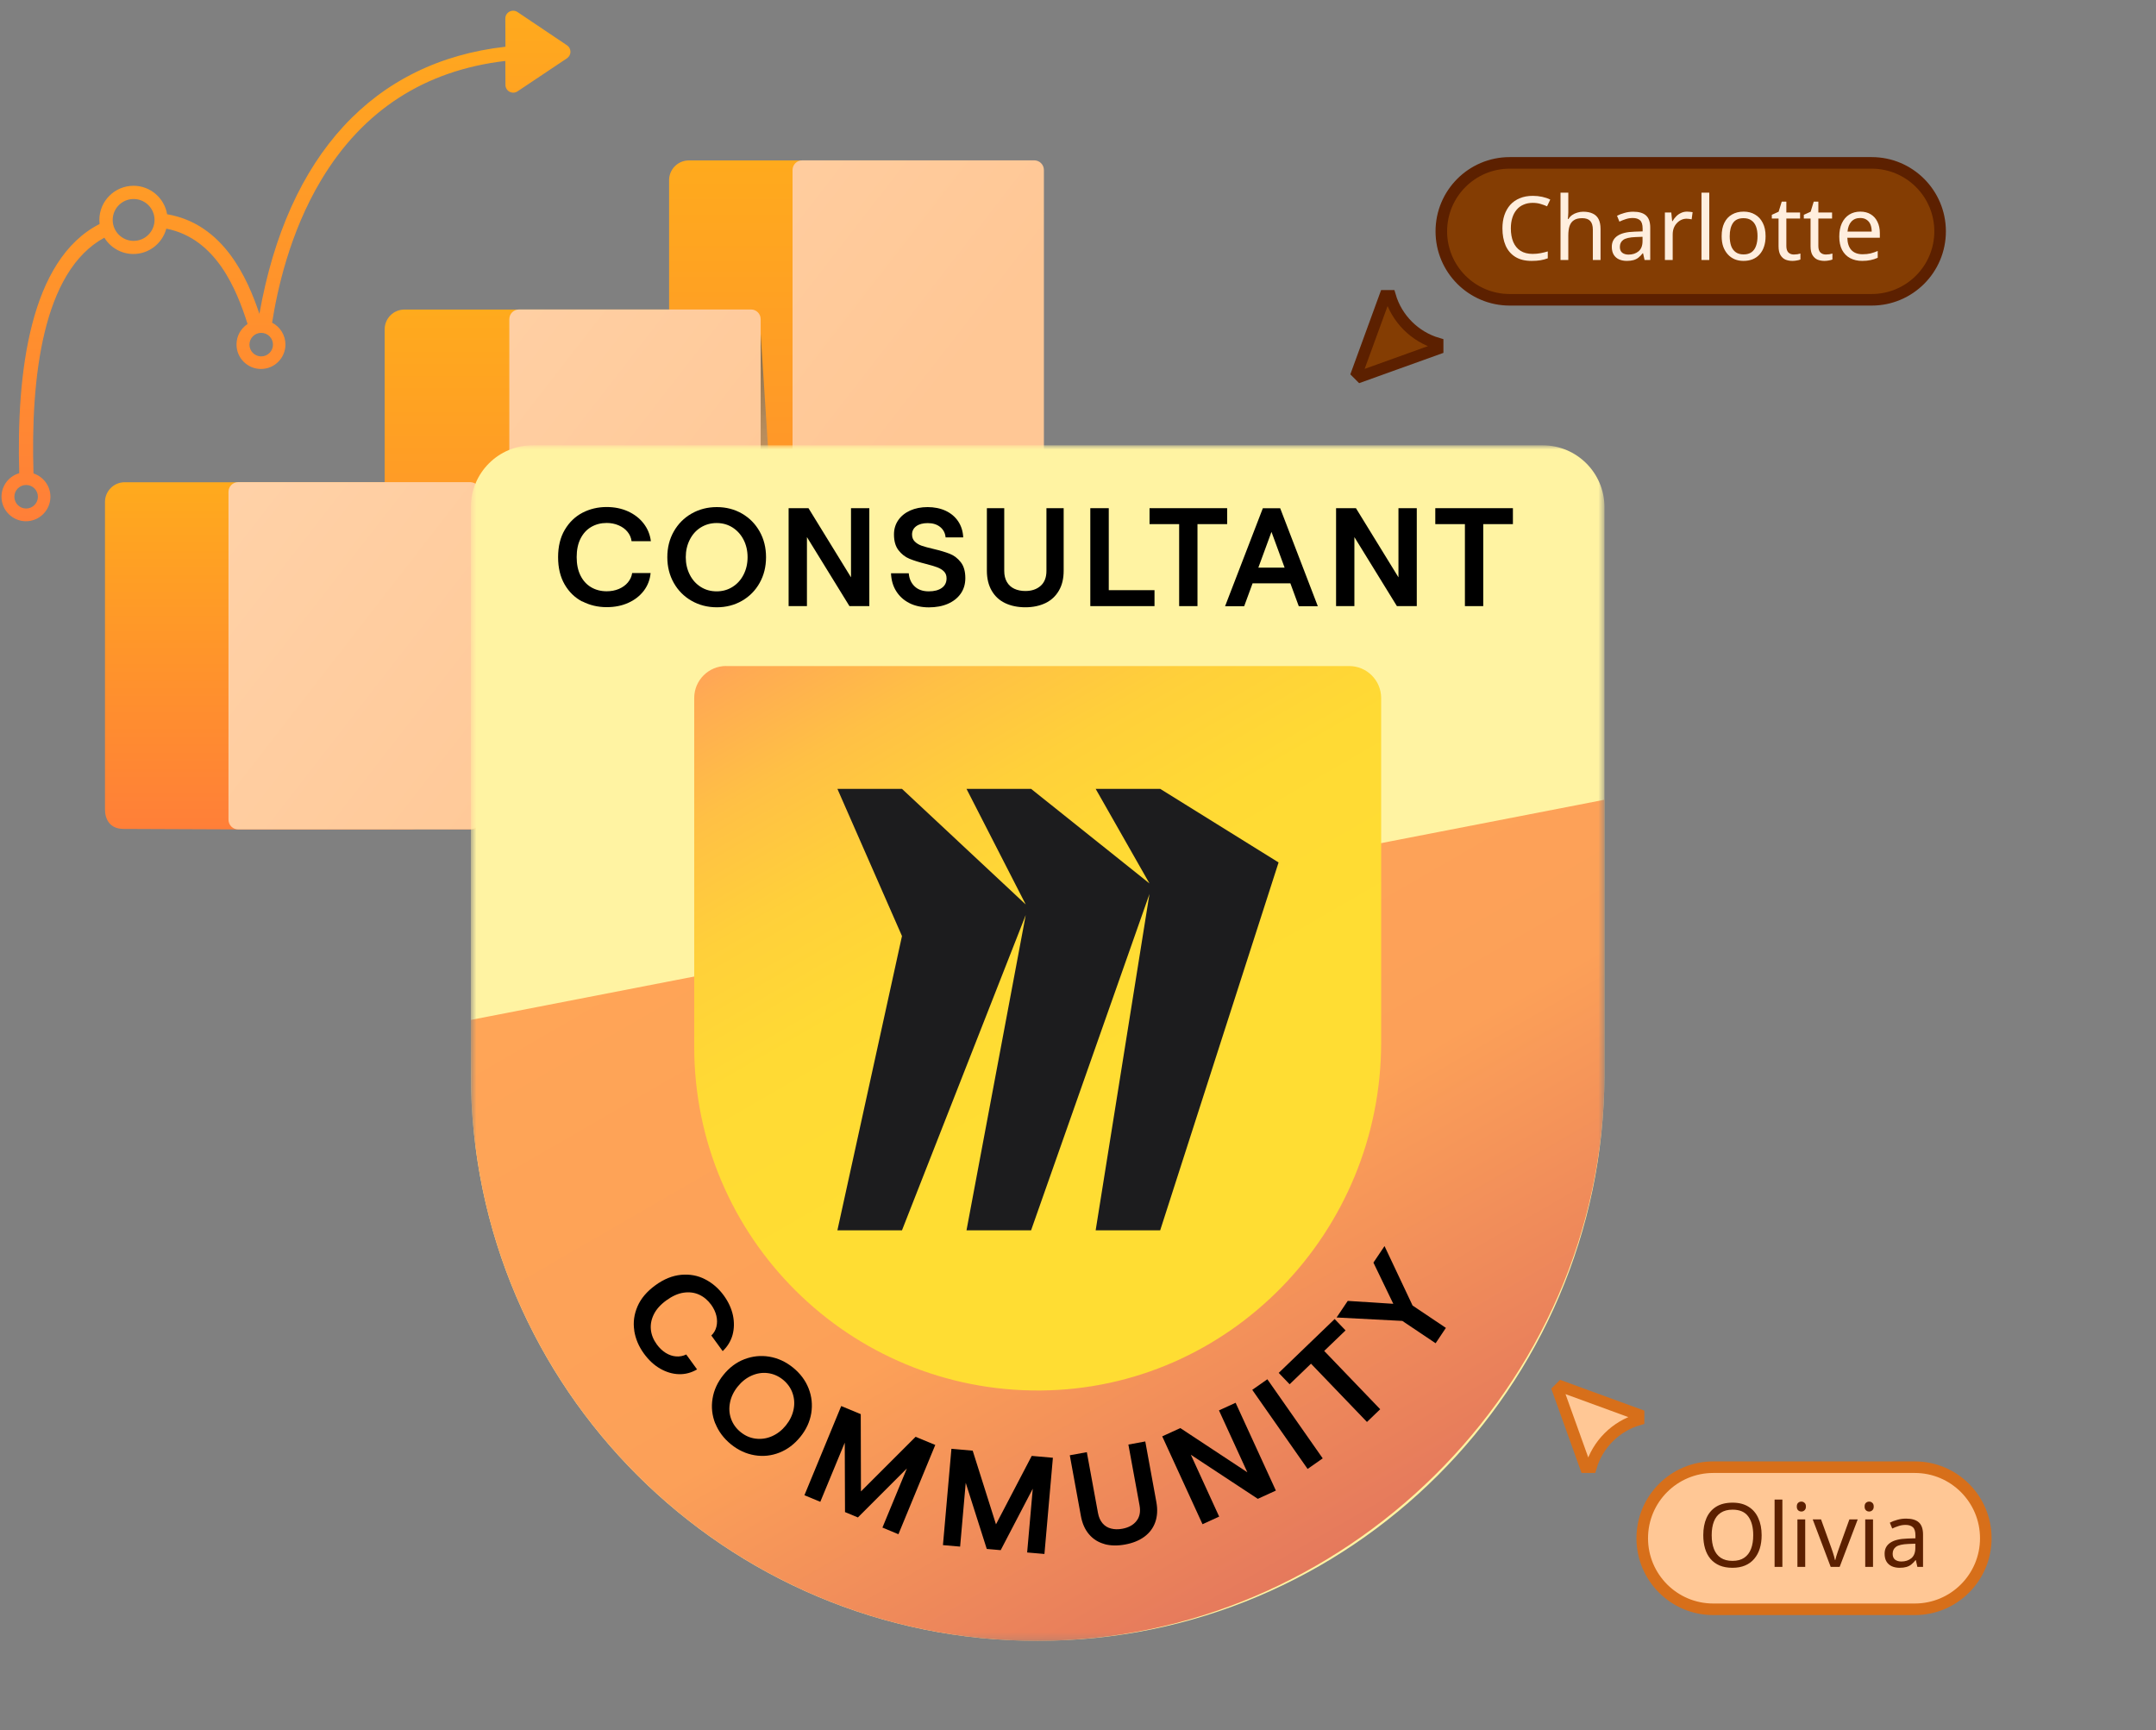 <svg width="319" height="256" viewBox="0 0 319 256" fill="none" xmlns="http://www.w3.org/2000/svg">
<rect x="0" y="0" width="319" height="256" fill="#808080" stroke="none"/>
<path d="M154.453 31.603L144.49 24.677C143.956 24.018 143.141 23.735 142.221 23.735H101.926C100.305 23.735 98.998 25.043 98.998 26.665V119.725C98.998 121.158 99.667 122.644 101.758 122.644L120.515 122.717V100.663L145.232 122.717C146.852 122.717 148.16 121.409 148.16 119.788V35.965L154.433 31.613L154.453 31.603Z" fill="url(#paint0_linear_1_2)"/>
<path d="M112.548 53.668L102.584 46.742C102.051 46.083 101.235 45.8 100.315 45.8H59.842C58.222 45.8 56.915 47.108 56.915 48.73V119.726C56.915 121.159 57.584 122.644 59.675 122.644L78.62 122.718H103.337C104.957 122.718 106.265 121.41 106.265 119.788V58.02L112.537 53.668H112.548Z" fill="url(#paint1_linear_1_2)"/>
<path d="M69.942 79.353L59.978 72.428C59.445 71.768 58.629 71.35 57.709 71.35H18.459C16.839 71.35 15.532 72.657 15.532 74.279V119.726C15.532 121.16 16.201 122.645 18.292 122.645L36.014 122.719H60.731C62.351 122.719 63.658 121.411 63.658 119.789V83.706L69.931 79.353H69.942Z" fill="url(#paint2_linear_1_2)"/>
<path d="M69.566 71.338C70.361 71.338 70.999 71.977 70.999 72.772V121.284C70.999 122.079 70.361 122.717 69.566 122.717H35.241C34.446 122.717 33.809 122.079 33.808 121.284V72.772C33.808 71.977 34.446 71.338 35.241 71.338H69.566ZM111.116 45.789C111.911 45.789 112.548 46.427 112.548 47.222V121.283C112.548 122.078 111.911 122.716 111.116 122.716H76.791C75.997 122.716 75.359 122.078 75.359 121.283V47.222C75.359 46.427 75.997 45.789 76.791 45.789H111.116ZM153.022 23.724C153.816 23.724 154.454 24.362 154.454 25.157V121.273C154.454 122.067 153.816 122.706 153.022 122.706H118.696C117.902 122.706 117.264 122.067 117.264 121.273V25.157C117.264 24.362 117.902 23.724 118.696 23.724H153.022Z" fill="url(#paint3_linear_1_2)"/>
<path style="mix-blend-mode:color-burn" d="M70.987 78.106L75.148 118.877L70.83 114.545L70.997 78.106H70.987Z" fill="url(#paint4_linear_1_2)"/>
<path style="mix-blend-mode:color-burn" d="M112.548 49.371L116.877 116.412L112.548 112.081V49.371Z" fill="url(#paint5_linear_1_2)"/>
<path d="M75.376 1.722C75.753 1.524 76.216 1.542 76.568 1.782L83.92 6.72C84.221 6.937 84.407 7.287 84.407 7.661C84.407 8.047 84.21 8.408 83.893 8.623L76.577 13.514C76.379 13.643 76.156 13.712 75.933 13.712C75.745 13.712 75.564 13.66 75.392 13.575C75.024 13.377 74.784 12.991 74.784 12.561L74.767 9.017C62.861 10.408 53.71 16.312 47.526 26.629C42.791 34.525 40.998 43.108 40.26 47.742C41.427 48.343 42.233 49.57 42.233 50.969C42.233 52.969 40.612 54.591 38.614 54.591C36.615 54.591 34.994 52.969 34.994 50.969C34.994 49.699 35.646 48.583 36.632 47.939C35.063 43.013 32.06 35.289 24.607 33.83C24.032 35.984 22.068 37.58 19.735 37.58C17.917 37.58 16.33 36.61 15.438 35.169C6.303 40.13 4.519 55.895 4.957 70.048C6.406 70.529 7.461 71.885 7.461 73.498C7.461 75.489 5.831 77.121 3.841 77.121C1.851 77.121 0.222 75.498 0.222 73.498C0.222 71.842 1.328 70.452 2.846 70.014C2.409 55.063 4.451 38.379 14.735 33.143C14.717 32.946 14.7 32.748 14.7 32.542C14.7 29.753 16.973 27.487 19.752 27.487C22.257 27.487 24.324 29.315 24.727 31.701C33.064 33.117 36.615 41.159 38.382 46.437C42.542 22.921 55.305 9.111 74.784 6.914L74.767 2.743C74.767 2.314 74.998 1.928 75.376 1.722ZM3.867 71.756C2.906 71.756 2.126 72.537 2.125 73.498C2.125 74.459 2.906 75.24 3.867 75.24C4.827 75.24 5.608 74.459 5.608 73.498C5.608 72.537 4.827 71.756 3.867 71.756ZM38.648 49.248C37.688 49.248 36.908 50.029 36.908 50.99C36.908 51.952 37.688 52.732 38.648 52.732C39.609 52.732 40.39 51.952 40.39 50.99C40.39 50.029 39.609 49.248 38.648 49.248ZM19.77 29.444C18.063 29.444 16.673 30.834 16.673 32.542C16.673 34.25 18.063 35.64 19.77 35.64C21.476 35.64 22.866 34.25 22.866 32.542C22.866 30.834 21.476 29.444 19.77 29.444Z" fill="url(#paint6_linear_1_2)"/>
<mask id="mask0_1_2" style="mask-type:luminance" maskUnits="userSpaceOnUse" x="69" y="65" width="169" height="178">
<path d="M237.396 65.888H69.668V242.778H237.396V65.888Z" fill="white"/>
</mask>
<g mask="url(#mask0_1_2)">
<path fill-rule="evenodd" clip-rule="evenodd" d="M228.26 65.887H78.803C73.753 65.887 69.667 69.975 69.667 75.028V159.194C69.848 205.389 107.327 242.777 153.532 242.777C199.735 242.777 237.214 205.389 237.395 159.194V75.028C237.395 69.985 233.31 65.887 228.26 65.887Z" fill="#FFF3A2"/>
<path fill-rule="evenodd" clip-rule="evenodd" d="M69.667 150.901C69.667 152.143 69.705 161.667 69.762 162.889C71.862 207.365 108.568 242.775 153.531 242.775C198.494 242.775 237.214 205.387 237.395 159.192V118.328L69.667 150.901Z" fill="url(#paint7_linear_1_2)"/>
<path fill-rule="evenodd" clip-rule="evenodd" d="M107.442 98.547H199.621C202.236 98.547 204.356 100.667 204.356 103.284V154.246C204.356 182.282 181.941 205.533 153.923 205.733C125.675 205.943 102.716 183.094 102.716 154.877V103.275C102.716 100.658 104.836 98.537 107.451 98.537L107.442 98.547Z" fill="url(#paint8_linear_1_2)"/>
<path fill-rule="evenodd" clip-rule="evenodd" d="M162.113 116.716H171.66L189.177 127.605L171.66 182.034H162.113L170.075 132.267L152.558 182.034H143.002L151.766 135.381L133.456 182.034H123.9L133.456 138.495L123.9 116.716H133.456L151.766 133.824L143.002 116.716H152.558L170.075 130.71L162.113 116.716Z" fill="#1C1C1E"/>
<path d="M86.154 89.002C85.066 88.438 84.197 87.597 83.548 86.48C82.899 85.362 82.575 84.015 82.575 82.439C82.575 80.863 82.899 79.516 83.558 78.398C84.216 77.281 85.085 76.441 86.173 75.867C87.261 75.303 88.455 75.017 89.753 75.017C90.908 75.017 91.968 75.228 92.913 75.657C93.858 76.087 94.631 76.679 95.223 77.444C95.815 78.208 96.178 79.077 96.302 80.07H93.447C93.38 79.545 93.17 79.077 92.837 78.676C92.502 78.265 92.063 77.95 91.519 77.721C90.985 77.491 90.392 77.376 89.763 77.376C88.903 77.376 88.149 77.577 87.471 77.969C86.803 78.36 86.278 78.933 85.897 79.688C85.514 80.443 85.324 81.36 85.324 82.429C85.324 83.499 85.514 84.417 85.897 85.171C86.278 85.926 86.803 86.499 87.471 86.891C88.14 87.283 88.903 87.483 89.763 87.483C90.421 87.483 91.023 87.368 91.567 87.139C92.101 86.91 92.55 86.594 92.894 86.184C93.237 85.773 93.457 85.314 93.533 84.789H96.263C96.168 85.782 95.824 86.661 95.251 87.416C94.669 88.171 93.905 88.773 92.96 89.193C92.016 89.623 90.946 89.833 89.763 89.833C88.455 89.833 87.252 89.546 86.164 88.983L86.154 89.002Z" fill="black"/>
<path d="M102.316 88.889C101.199 88.249 100.32 87.36 99.691 86.243C99.06 85.125 98.736 83.854 98.736 82.441C98.736 81.027 99.051 79.766 99.691 78.639C100.33 77.512 101.199 76.633 102.316 75.993C103.433 75.353 104.683 75.028 106.058 75.028C107.433 75.028 108.683 75.353 109.791 75.993C110.898 76.633 111.767 77.521 112.396 78.639C113.027 79.766 113.342 81.027 113.342 82.441C113.342 83.854 113.027 85.115 112.396 86.243C111.767 87.369 110.898 88.249 109.791 88.889C108.683 89.528 107.433 89.853 106.058 89.853C104.683 89.853 103.433 89.528 102.316 88.889ZM108.387 86.834C109.084 86.395 109.628 85.794 110.02 85.02C110.411 84.256 110.611 83.396 110.611 82.441C110.611 81.485 110.411 80.626 110.02 79.862C109.628 79.098 109.084 78.496 108.387 78.047C107.691 77.607 106.908 77.387 106.039 77.387C105.17 77.387 104.388 77.607 103.69 78.037C102.994 78.467 102.449 79.078 102.058 79.852C101.667 80.626 101.466 81.485 101.466 82.441C101.466 83.396 101.667 84.256 102.058 85.03C102.449 85.803 102.994 86.405 103.69 86.844C104.388 87.284 105.17 87.494 106.039 87.494C106.908 87.494 107.691 87.274 108.387 86.834Z" fill="black"/>
<path d="M116.683 75.189H119.623L125.914 85.419V75.189H128.625V89.68H125.685L119.394 79.468V89.68H116.683V75.189Z" fill="black"/>
<path d="M134.554 89.232C133.732 88.822 133.083 88.229 132.606 87.475C132.129 86.72 131.871 85.832 131.833 84.819H134.458C134.525 85.631 134.821 86.281 135.336 86.768C135.852 87.255 136.549 87.494 137.418 87.494C138.219 87.494 138.859 87.332 139.336 86.997C139.813 86.663 140.052 86.185 140.052 85.564C140.052 85.134 139.919 84.8 139.661 84.542C139.403 84.284 139.059 84.084 138.658 83.931C138.248 83.778 137.694 83.616 136.988 83.434C135.995 83.186 135.183 82.928 134.554 82.67C133.923 82.412 133.389 81.982 132.94 81.409C132.492 80.826 132.272 80.053 132.272 79.069C132.272 78.285 132.482 77.578 132.902 76.967C133.322 76.356 133.914 75.878 134.668 75.534C135.422 75.2 136.291 75.028 137.255 75.028C138.219 75.028 139.155 75.21 139.938 75.582C140.72 75.955 141.331 76.471 141.78 77.148C142.229 77.827 142.477 78.61 142.515 79.508H139.909C139.852 78.877 139.584 78.362 139.117 77.98C138.639 77.588 138.019 77.397 137.264 77.397C136.549 77.397 135.985 77.55 135.565 77.855C135.155 78.161 134.945 78.572 134.945 79.078C134.945 79.508 135.079 79.852 135.346 80.12C135.613 80.387 135.957 80.597 136.358 80.74C136.768 80.884 137.331 81.036 138.066 81.208C139.078 81.447 139.89 81.686 140.52 81.935C141.15 82.183 141.694 82.594 142.143 83.167C142.601 83.74 142.83 84.532 142.83 85.536C142.83 86.414 142.601 87.188 142.143 87.838C141.685 88.487 141.054 88.984 140.243 89.338C139.432 89.691 138.486 89.863 137.427 89.863C136.367 89.863 135.384 89.653 134.563 89.242L134.554 89.232Z" fill="black"/>
<path d="M148.711 89.231C147.851 88.82 147.193 88.199 146.725 87.387C146.257 86.575 146.018 85.591 146.018 84.445V75.189H148.586V84.464C148.586 85.114 148.72 85.658 148.978 86.107C149.236 86.556 149.608 86.891 150.076 87.11C150.544 87.33 151.088 87.444 151.708 87.444C152.644 87.444 153.398 87.186 153.97 86.68C154.543 86.174 154.83 85.429 154.83 84.464V75.189H157.379V84.445C157.379 85.591 157.15 86.575 156.672 87.387C156.205 88.199 155.536 88.82 154.687 89.231C153.828 89.641 152.835 89.852 151.708 89.852C150.582 89.852 149.561 89.641 148.711 89.231Z" fill="black"/>
<path d="M161.321 75.189H164.052V87.32H170.82V89.68H161.321V75.189Z" fill="black"/>
<path d="M174.476 77.548H170.085V75.189H181.569V77.548H177.178V89.68H174.467V77.548H174.476Z" fill="black"/>
<path d="M184.099 89.691H181.263L186.848 75.2H189.416L194.982 89.691H192.166L188.127 78.696L184.089 89.691H184.099ZM184.356 86.309L184.547 83.988H191.745L191.937 86.309H184.366H184.356Z" fill="black"/>
<path d="M197.684 75.189H200.624L206.915 85.419V75.189H209.626V89.68H206.686L200.395 79.468V89.68H197.684V75.189Z" fill="black"/>
<path d="M216.757 77.548H212.365V75.189H223.849V77.548H219.458V89.68H216.747V77.548H216.757Z" fill="black"/>
<path d="M93.849 196.862C93.658 195.648 93.82 194.464 94.326 193.289C94.832 192.114 95.72 191.073 96.97 190.166C98.221 189.248 99.49 188.742 100.77 188.618C102.049 188.503 103.233 188.713 104.321 189.277C105.409 189.831 106.335 190.634 107.099 191.685C107.777 192.62 108.225 193.595 108.445 194.607C108.655 195.62 108.636 196.585 108.388 197.511C108.13 198.428 107.643 199.231 106.928 199.909L105.247 197.597C105.629 197.234 105.877 196.805 106.001 196.289C106.126 195.782 106.126 195.238 105.992 194.674C105.858 194.111 105.6 193.566 105.228 193.05C104.722 192.363 104.12 191.856 103.414 191.541C102.708 191.226 101.944 191.14 101.123 191.264C100.302 191.388 99.462 191.77 98.603 192.391C97.743 193.012 97.123 193.7 96.751 194.445C96.379 195.19 96.226 195.945 96.302 196.718C96.379 197.492 96.674 198.218 97.18 198.916C97.572 199.45 98.011 199.871 98.507 200.177C99.004 200.482 99.519 200.654 100.044 200.692C100.569 200.73 101.066 200.635 101.534 200.406L103.137 202.612C102.288 203.109 101.39 203.348 100.445 203.319C99.5 203.29 98.574 203.014 97.677 202.498C96.779 201.982 95.987 201.246 95.281 200.281C94.508 199.221 94.03 198.085 93.839 196.871L93.849 196.862Z" fill="black"/>
<path d="M105.829 210.624C105.361 209.43 105.218 208.198 105.428 206.937C105.628 205.676 106.172 204.501 107.041 203.422C107.909 202.342 108.94 201.568 110.134 201.11C111.327 200.652 112.549 200.518 113.819 200.728C115.089 200.938 116.253 201.473 117.332 202.342C118.401 203.212 119.175 204.234 119.642 205.428C120.11 206.621 120.234 207.845 120.033 209.096C119.823 210.357 119.289 211.522 118.411 212.601C117.532 213.681 116.511 214.455 115.327 214.923C114.143 215.39 112.922 215.525 111.661 215.314C110.401 215.104 109.236 214.569 108.158 213.7C107.089 212.83 106.316 211.799 105.838 210.605L105.829 210.624ZM111.833 212.859C112.645 212.955 113.447 212.84 114.229 212.496C115.012 212.152 115.699 211.617 116.282 210.892C116.874 210.156 117.246 209.382 117.418 208.542C117.59 207.71 117.532 206.898 117.265 206.125C116.998 205.351 116.52 204.692 115.853 204.138C115.174 203.593 114.43 203.268 113.618 203.164C112.807 203.058 112.005 203.183 111.223 203.526C110.44 203.87 109.752 204.405 109.161 205.141C108.568 205.867 108.186 206.66 108.015 207.5C107.843 208.341 107.891 209.144 108.167 209.917C108.444 210.691 108.912 211.35 109.59 211.895C110.267 212.439 111.012 212.763 111.824 212.859H111.833Z" fill="black"/>
<path d="M124.454 208.028L127.356 209.232L127.385 220.666L135.47 212.585L138.382 213.789L132.931 226.999L130.564 226.015L134.182 217.265L126.936 224.516L125.027 223.723L124.989 213.454L121.371 222.204L119.022 221.23L124.473 208.019L124.454 208.028Z" fill="black"/>
<path d="M140.788 214.359L143.919 214.636L147.365 225.535L152.654 215.41L155.785 215.687L154.534 229.92L151.976 229.7L152.807 220.262L148.062 229.356L146 229.175L142.888 219.393L142.058 228.831L139.518 228.611L140.769 214.378L140.788 214.359Z" fill="black"/>
<path d="M163.422 228.452C162.505 228.203 161.741 227.726 161.14 227.019C160.529 226.312 160.128 225.404 159.927 224.296L158.286 215.317L160.806 214.859L162.457 223.857C162.572 224.487 162.801 224.993 163.135 225.385C163.47 225.777 163.889 226.035 164.395 226.159C164.892 226.292 165.455 226.302 166.066 226.188C166.992 226.015 167.689 225.634 168.156 225.032C168.634 224.43 168.777 223.666 168.606 222.73L166.954 213.731L169.455 213.273L171.097 222.252C171.297 223.36 171.24 224.354 170.925 225.233C170.61 226.111 170.066 226.818 169.302 227.382C168.539 227.936 167.593 228.318 166.477 228.519C165.35 228.729 164.328 228.709 163.412 228.461L163.422 228.452Z" fill="black"/>
<path d="M171.966 212.517L174.639 211.294L184.557 217.837L180.357 208.677L182.82 207.55L188.777 220.541L186.104 221.764L176.195 215.24L180.386 224.391L177.923 225.518L171.966 212.527V212.517Z" fill="black"/>
<path d="M185.283 205.639L187.516 204.072L195.707 215.774L193.473 217.34L185.283 205.639Z" fill="black"/>
<path d="M193.97 201.772L190.811 204.81L189.197 203.128L197.474 195.161L199.087 196.843L195.927 199.88L204.213 208.506L202.256 210.388L193.97 201.762V201.772Z" fill="black"/>
<path d="M207.469 195.438L197.76 194.932L199.411 192.477L206.151 192.907L203.211 186.812L204.853 184.367L209.006 193.165L213.932 196.47L212.414 198.743L207.488 195.438H207.469Z" fill="black"/>
</g>
<path d="M253.492 217.08H283.311C289.113 217.08 293.817 221.787 293.817 227.593C293.817 233.399 289.113 238.106 283.311 238.106H253.492C247.689 238.106 242.985 233.399 242.985 227.593C242.985 221.787 247.69 217.08 253.492 217.08Z" fill="#FFC795"/>
<path d="M253.492 217.08H283.311C289.113 217.08 293.817 221.787 293.817 227.593C293.817 233.399 289.113 238.106 283.311 238.106H253.492C247.689 238.106 242.985 233.399 242.985 227.593C242.985 221.787 247.69 217.08 253.492 217.08Z" stroke="#D76F1A" stroke-width="1.712"/>
<path d="M260.65 227.141C260.65 227.866 260.559 228.526 260.375 229.121C260.192 229.707 259.917 230.214 259.55 230.642C259.192 231.07 258.742 231.398 258.201 231.625C257.667 231.852 257.047 231.966 256.339 231.966C255.606 231.966 254.968 231.852 254.427 231.625C253.885 231.389 253.435 231.061 253.077 230.642C252.719 230.214 252.452 229.702 252.277 229.108C252.103 228.514 252.016 227.853 252.016 227.128C252.016 226.166 252.173 225.327 252.487 224.61C252.802 223.893 253.278 223.334 253.916 222.932C254.562 222.53 255.374 222.329 256.353 222.329C257.288 222.329 258.074 222.53 258.712 222.932C259.349 223.325 259.829 223.885 260.153 224.61C260.485 225.327 260.65 226.171 260.65 227.141ZM253.26 227.141C253.26 227.927 253.37 228.605 253.588 229.173C253.807 229.741 254.143 230.178 254.597 230.484C255.06 230.79 255.641 230.943 256.339 230.943C257.047 230.943 257.624 230.79 258.069 230.484C258.523 230.178 258.86 229.741 259.078 229.173C259.297 228.605 259.406 227.927 259.406 227.141C259.406 225.961 259.161 225.039 258.672 224.374C258.183 223.701 257.41 223.365 256.353 223.365C255.645 223.365 255.06 223.518 254.597 223.824C254.143 224.121 253.807 224.554 253.588 225.122C253.37 225.681 253.26 226.354 253.26 227.141ZM263.72 231.835H262.567V221.87H263.72V231.835ZM267.098 224.807V231.835H265.945V224.807H267.098ZM266.535 222.172C266.71 222.172 266.863 222.233 266.993 222.355C267.133 222.469 267.203 222.652 267.203 222.906C267.203 223.151 267.133 223.334 266.993 223.457C266.863 223.579 266.71 223.64 266.535 223.64C266.343 223.64 266.181 223.579 266.05 223.457C265.919 223.334 265.853 223.151 265.853 222.906C265.853 222.652 265.919 222.469 266.05 222.355C266.181 222.233 266.343 222.172 266.535 222.172ZM270.87 231.835L268.209 224.807H269.441L270.935 228.95C271.005 229.143 271.079 229.357 271.158 229.593C271.237 229.829 271.306 230.056 271.368 230.275C271.429 230.484 271.472 230.664 271.498 230.812H271.551C271.586 230.664 271.634 230.48 271.695 230.261C271.765 230.043 271.839 229.816 271.918 229.58C272.006 229.343 272.08 229.134 272.141 228.95L273.634 224.807H274.866L272.193 231.835H270.87ZM277.131 224.807V231.835H275.978V224.807H277.131ZM276.567 222.172C276.742 222.172 276.895 222.233 277.026 222.355C277.166 222.469 277.235 222.652 277.235 222.906C277.235 223.151 277.166 223.334 277.026 223.457C276.895 223.579 276.742 223.64 276.567 223.64C276.375 223.64 276.213 223.579 276.082 223.457C275.951 223.334 275.886 223.151 275.886 222.906C275.886 222.652 275.951 222.469 276.082 222.355C276.213 222.233 276.375 222.172 276.567 222.172ZM282.016 224.689C282.872 224.689 283.505 224.877 283.916 225.253C284.326 225.629 284.531 226.227 284.531 227.049V231.835H283.693L283.47 230.839H283.417C283.216 231.092 283.007 231.306 282.789 231.481C282.579 231.647 282.335 231.769 282.055 231.848C281.784 231.926 281.452 231.966 281.059 231.966C280.64 231.966 280.26 231.892 279.919 231.743C279.587 231.594 279.325 231.367 279.133 231.061C278.941 230.747 278.845 230.353 278.845 229.882C278.845 229.182 279.12 228.644 279.67 228.268C280.22 227.884 281.068 227.674 282.212 227.639L283.405 227.6V227.181C283.405 226.594 283.278 226.188 283.024 225.961C282.771 225.734 282.413 225.62 281.95 225.62C281.583 225.62 281.234 225.677 280.902 225.791C280.57 225.895 280.26 226.018 279.972 226.158L279.618 225.292C279.924 225.126 280.286 224.986 280.705 224.873C281.124 224.75 281.562 224.689 282.016 224.689ZM282.356 228.439C281.483 228.474 280.876 228.614 280.535 228.859C280.203 229.103 280.037 229.449 280.037 229.894C280.037 230.288 280.155 230.576 280.391 230.76C280.635 230.943 280.946 231.035 281.321 231.035C281.915 231.035 282.409 230.874 282.802 230.55C283.195 230.218 283.391 229.711 283.391 229.029V228.4L282.356 228.439Z" fill="#5C2000"/>
<path d="M242.439 209.311V210.036C239.057 211.024 236.383 213.696 235.391 217.08H234.605L230.513 205.682L231.048 205.147L242.439 209.311Z" fill="#FFC795" stroke="#D76F1A" stroke-width="1.712"/>
<path d="M223.378 24.1H276.933C282.524 24.1 287.056 28.635 287.056 34.228C287.056 39.822 282.524 44.357 276.933 44.357H223.378C217.788 44.357 213.257 39.822 213.257 34.228C213.257 28.635 217.788 24.1 223.378 24.1Z" fill="#843D03"/>
<path d="M223.378 24.1H276.933C282.524 24.1 287.056 28.635 287.056 34.228C287.056 39.822 282.524 44.357 276.933 44.357H223.378C217.788 44.357 213.257 39.822 213.257 34.228C213.257 28.635 217.788 24.1 223.378 24.1Z" stroke="#5C2000" stroke-width="1.712"/>
<path d="M226.78 30.013C226.282 30.013 225.832 30.101 225.43 30.276C225.028 30.442 224.688 30.691 224.408 31.023C224.129 31.346 223.914 31.744 223.766 32.216C223.618 32.679 223.543 33.204 223.543 33.789C223.543 34.559 223.661 35.227 223.897 35.795C224.142 36.364 224.5 36.801 224.972 37.107C225.452 37.413 226.05 37.566 226.767 37.566C227.177 37.566 227.566 37.531 227.933 37.461C228.3 37.391 228.658 37.303 229.008 37.198V38.221C228.658 38.352 228.296 38.448 227.92 38.51C227.553 38.571 227.111 38.601 226.597 38.601C225.644 38.601 224.849 38.405 224.212 38.011C223.574 37.618 223.093 37.059 222.77 36.333C222.456 35.608 222.298 34.755 222.298 33.776C222.298 33.068 222.395 32.421 222.587 31.836C222.788 31.25 223.076 30.743 223.451 30.315C223.836 29.887 224.307 29.559 224.867 29.331C225.426 29.095 226.068 28.977 226.793 28.977C227.273 28.977 227.736 29.026 228.182 29.122C228.627 29.218 229.025 29.353 229.374 29.528L228.902 30.525C228.615 30.393 228.291 30.276 227.933 30.171C227.584 30.066 227.199 30.013 226.78 30.013ZM232.045 31.429C232.045 31.595 232.036 31.766 232.019 31.941C232.01 32.115 231.997 32.273 231.979 32.413H232.058C232.206 32.168 232.395 31.967 232.622 31.809C232.849 31.652 233.102 31.534 233.382 31.456C233.661 31.368 233.949 31.324 234.247 31.324C234.815 31.324 235.286 31.416 235.662 31.6C236.046 31.775 236.334 32.05 236.526 32.426C236.718 32.802 236.815 33.291 236.815 33.894V38.47H235.675V33.973C235.675 33.405 235.548 32.981 235.295 32.701C235.042 32.421 234.644 32.282 234.103 32.282C233.578 32.282 233.168 32.382 232.871 32.583C232.574 32.775 232.36 33.064 232.229 33.449C232.106 33.824 232.045 34.288 232.045 34.838V38.47H230.892V28.505H232.045V31.429ZM241.652 31.324C242.508 31.324 243.141 31.512 243.552 31.888C243.963 32.264 244.168 32.863 244.168 33.684V38.47H243.329L243.107 37.474H243.054C242.853 37.727 242.644 37.941 242.425 38.116C242.215 38.282 241.971 38.405 241.692 38.483C241.42 38.562 241.089 38.601 240.696 38.601C240.276 38.601 239.896 38.527 239.556 38.378C239.224 38.23 238.962 38.003 238.77 37.697C238.577 37.382 238.481 36.989 238.481 36.517C238.481 35.817 238.756 35.28 239.307 34.904C239.857 34.519 240.704 34.309 241.849 34.275L243.041 34.235V33.816C243.041 33.23 242.914 32.824 242.661 32.596C242.407 32.369 242.05 32.255 241.586 32.255C241.22 32.255 240.871 32.312 240.538 32.426C240.206 32.531 239.896 32.653 239.608 32.793L239.254 31.927C239.56 31.761 239.922 31.622 240.342 31.508C240.761 31.386 241.198 31.324 241.652 31.324ZM241.993 35.074C241.119 35.109 240.512 35.249 240.171 35.494C239.84 35.739 239.674 36.084 239.674 36.53C239.674 36.923 239.792 37.212 240.027 37.395C240.272 37.579 240.582 37.67 240.957 37.67C241.552 37.67 242.045 37.509 242.438 37.185C242.831 36.853 243.028 36.346 243.028 35.664V35.035L241.993 35.074ZM249.613 31.311C249.744 31.311 249.884 31.32 250.032 31.337C250.19 31.346 250.325 31.364 250.439 31.39L250.294 32.452C250.181 32.426 250.054 32.404 249.914 32.386C249.783 32.369 249.656 32.36 249.535 32.36C249.263 32.36 249.006 32.417 248.761 32.531C248.517 32.644 248.298 32.806 248.106 33.016C247.914 33.217 247.761 33.462 247.647 33.75C247.543 34.038 247.49 34.362 247.49 34.72V38.47H246.337V31.442H247.281L247.411 32.727H247.464C247.612 32.465 247.792 32.229 248.001 32.019C248.211 31.801 248.451 31.63 248.722 31.508C248.993 31.377 249.29 31.311 249.613 31.311ZM252.903 38.47H251.75V28.505H252.903V38.47ZM261.234 34.943C261.234 35.529 261.156 36.049 260.998 36.504C260.85 36.949 260.631 37.33 260.344 37.644C260.063 37.959 259.719 38.199 259.308 38.365C258.906 38.523 258.456 38.601 257.959 38.601C257.496 38.601 257.067 38.523 256.674 38.365C256.281 38.199 255.941 37.959 255.652 37.644C255.364 37.33 255.137 36.949 254.971 36.504C254.813 36.049 254.735 35.529 254.735 34.943C254.735 34.165 254.866 33.51 255.128 32.976C255.39 32.434 255.766 32.024 256.255 31.744C256.744 31.456 257.325 31.311 257.998 31.311C258.636 31.311 259.195 31.456 259.675 31.744C260.164 32.024 260.544 32.434 260.815 32.976C261.094 33.51 261.234 34.165 261.234 34.943ZM255.927 34.943C255.927 35.494 255.998 35.975 256.137 36.385C256.286 36.788 256.513 37.098 256.819 37.316C257.124 37.535 257.513 37.644 257.985 37.644C258.456 37.644 258.845 37.535 259.151 37.316C259.457 37.098 259.679 36.788 259.819 36.385C259.968 35.975 260.042 35.494 260.042 34.943C260.042 34.384 259.968 33.907 259.819 33.514C259.67 33.121 259.443 32.819 259.138 32.609C258.84 32.391 258.452 32.282 257.971 32.282C257.255 32.282 256.736 32.517 256.412 32.99C256.089 33.462 255.927 34.113 255.927 34.943ZM265.407 37.657C265.582 37.657 265.761 37.644 265.945 37.618C266.128 37.583 266.276 37.548 266.39 37.513V38.392C266.268 38.453 266.093 38.501 265.866 38.536C265.639 38.58 265.42 38.601 265.211 38.601C264.844 38.601 264.503 38.54 264.189 38.418C263.883 38.287 263.634 38.064 263.442 37.749C263.25 37.434 263.153 36.993 263.153 36.425V32.334H262.157V31.783L263.167 31.324L263.625 29.83H264.307V31.442H266.338V32.334H264.307V36.399C264.307 36.827 264.407 37.146 264.608 37.356C264.818 37.557 265.084 37.657 265.407 37.657ZM270.142 37.657C270.317 37.657 270.495 37.644 270.679 37.618C270.863 37.583 271.011 37.548 271.124 37.513V38.392C271.003 38.453 270.828 38.501 270.601 38.536C270.374 38.58 270.155 38.601 269.945 38.601C269.579 38.601 269.238 38.54 268.923 38.418C268.618 38.287 268.368 38.064 268.176 37.749C267.984 37.434 267.888 36.993 267.888 36.425V32.334H266.892V31.783L267.901 31.324L268.36 29.83H269.041V31.442H271.072V32.334H269.041V36.399C269.041 36.827 269.142 37.146 269.343 37.356C269.552 37.557 269.819 37.657 270.142 37.657ZM275.243 31.311C275.846 31.311 276.362 31.442 276.789 31.705C277.226 31.967 277.558 32.338 277.785 32.819C278.021 33.291 278.139 33.846 278.139 34.484V35.179H273.33C273.348 35.975 273.549 36.582 273.933 37.002C274.326 37.413 274.872 37.618 275.571 37.618C276.017 37.618 276.41 37.579 276.75 37.5C277.1 37.413 277.458 37.29 277.825 37.133V38.142C277.467 38.3 277.113 38.413 276.763 38.483C276.414 38.562 275.999 38.601 275.518 38.601C274.855 38.601 274.265 38.466 273.75 38.195C273.243 37.924 272.846 37.522 272.557 36.989C272.278 36.447 272.138 35.787 272.138 35.009C272.138 34.239 272.265 33.58 272.518 33.029C272.78 32.478 273.142 32.054 273.606 31.757C274.077 31.46 274.623 31.311 275.243 31.311ZM275.23 32.255C274.68 32.255 274.243 32.434 273.92 32.793C273.606 33.142 273.417 33.632 273.357 34.261H276.933C276.933 33.859 276.873 33.51 276.75 33.212C276.628 32.915 276.44 32.684 276.187 32.517C275.942 32.343 275.624 32.255 275.23 32.255Z" fill="#FFEEDE"/>
<path d="M204.947 43.768H205.671C206.658 47.154 209.329 49.828 212.711 50.821V51.607L201.32 55.702L200.785 55.167L204.947 43.768Z" fill="#843D03" stroke="#5C2000" stroke-width="1.712"/>
<defs>
<linearGradient id="paint0_linear_1_2" x1="126.726" y1="23.735" x2="126.726" y2="122.717" gradientUnits="userSpaceOnUse">
<stop stop-color="#FFAA1D"/>
<stop offset="1" stop-color="#FF7F38"/>
</linearGradient>
<linearGradient id="paint1_linear_1_2" x1="84.731" y1="45.8" x2="84.731" y2="122.718" gradientUnits="userSpaceOnUse">
<stop stop-color="#FFAA1D"/>
<stop offset="1" stop-color="#FF7F38"/>
</linearGradient>
<linearGradient id="paint2_linear_1_2" x1="42.737" y1="71.35" x2="42.737" y2="122.719" gradientUnits="userSpaceOnUse">
<stop stop-color="#FFAA1D"/>
<stop offset="1" stop-color="#FF7F38"/>
</linearGradient>
<linearGradient id="paint3_linear_1_2" x1="16.971" y1="15.955" x2="113.904" y2="91.145" gradientUnits="userSpaceOnUse">
<stop stop-color="#FFD8B3"/>
<stop offset="1" stop-color="#FFC795"/>
</linearGradient>
<linearGradient id="paint4_linear_1_2" x1="72.754" y1="112.316" x2="70.44" y2="68.659" gradientUnits="userSpaceOnUse">
<stop stop-color="white" stop-opacity="0"/>
<stop offset="1" stop-color="#282828"/>
</linearGradient>
<linearGradient id="paint5_linear_1_2" x1="114.252" y1="105.584" x2="110.453" y2="33.919" gradientUnits="userSpaceOnUse">
<stop stop-color="white" stop-opacity="0"/>
<stop offset="1" stop-color="#282828"/>
</linearGradient>
<linearGradient id="paint6_linear_1_2" x1="42.315" y1="1.586" x2="42.315" y2="77.121" gradientUnits="userSpaceOnUse">
<stop stop-color="#FFAA1D"/>
<stop offset="1" stop-color="#FF7F38"/>
</linearGradient>
<linearGradient id="paint7_linear_1_2" x1="133.016" y1="114.297" x2="199.435" y2="229.251" gradientUnits="userSpaceOnUse">
<stop stop-color="#FFA557"/>
<stop offset="0.56" stop-color="#FCA058"/>
<stop offset="1" stop-color="#E5795C"/>
</linearGradient>
<linearGradient id="paint8_linear_1_2" x1="125.799" y1="87.208" x2="187.451" y2="193.912" gradientUnits="userSpaceOnUse">
<stop stop-color="#FFA557"/>
<stop offset="0.02" stop-color="#FFAA53"/>
<stop offset="0.15" stop-color="#FFC045"/>
<stop offset="0.29" stop-color="#FFD03A"/>
<stop offset="0.44" stop-color="#FFDA34"/>
<stop offset="0.66" stop-color="#FFDD33"/>
</linearGradient>
</defs>
</svg>
